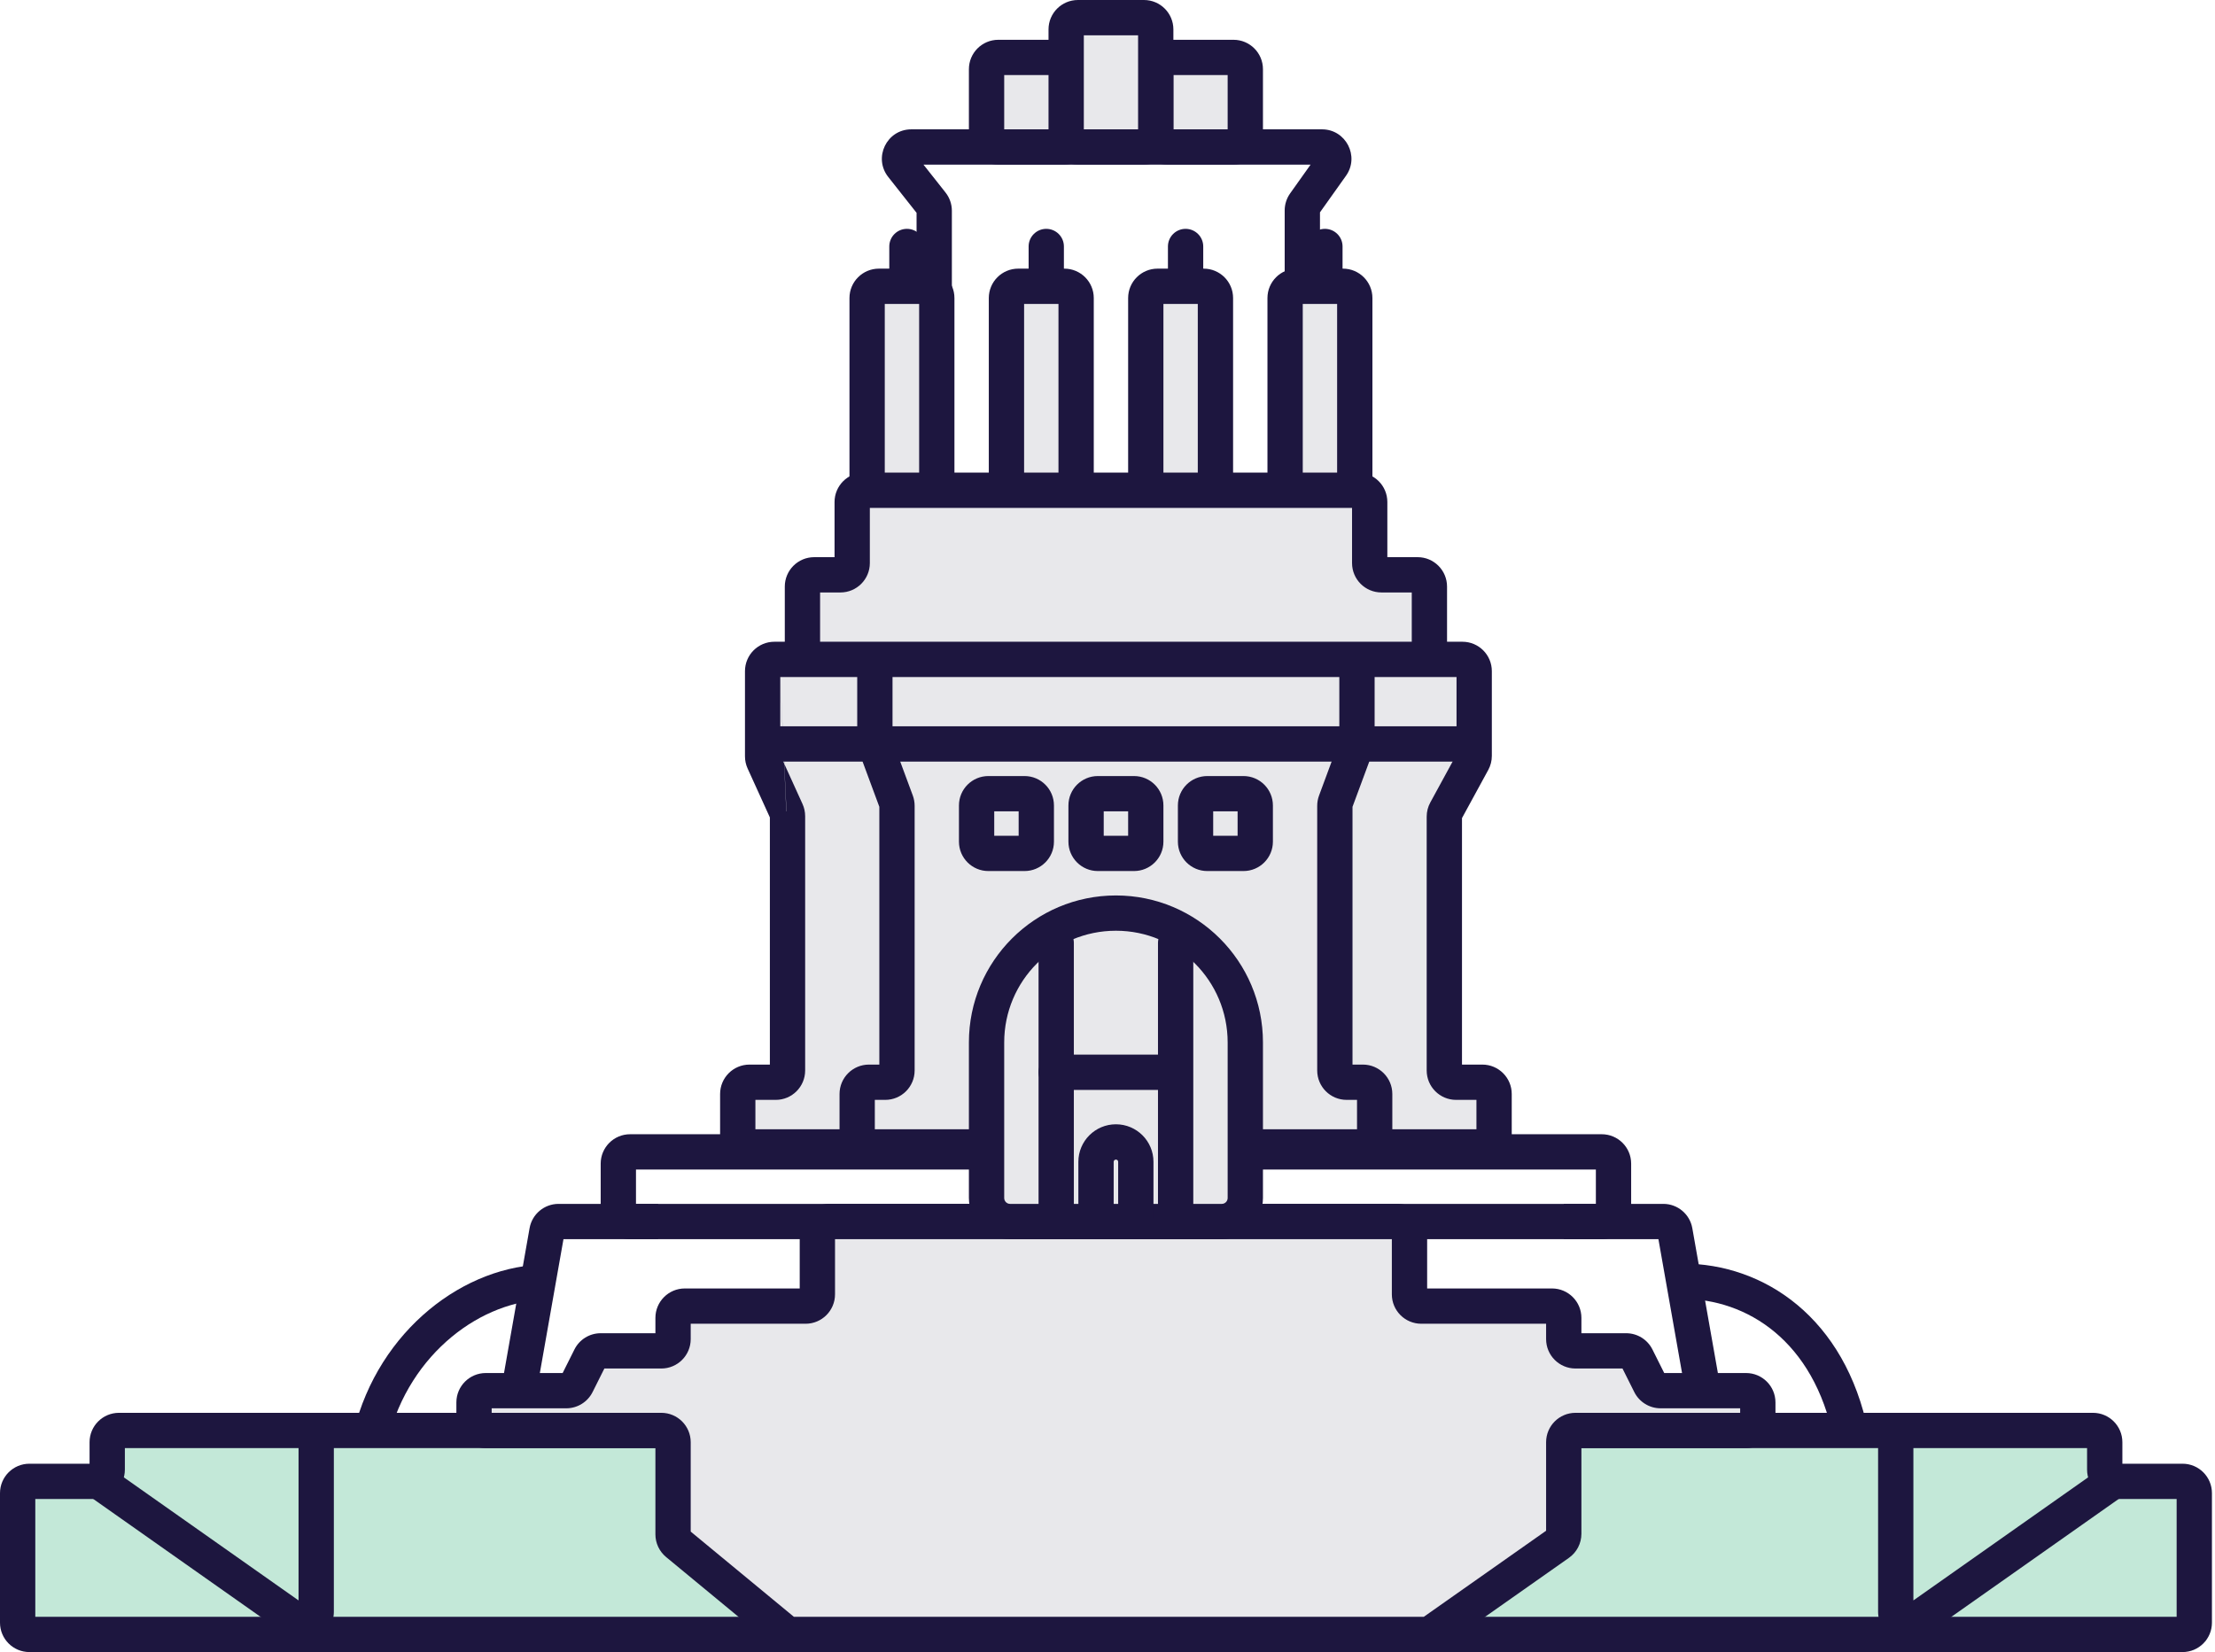 <svg width="126" height="94" viewBox="0 0 126 94" fill="none" xmlns="http://www.w3.org/2000/svg">
<path fill-rule="evenodd" clip-rule="evenodd" d="M51.591 13.021C52.145 13.021 52.595 13.47 52.595 14.024V21.761C52.595 22.315 52.145 22.765 51.591 22.765C51.036 22.765 50.587 22.315 50.587 21.761V14.024C50.587 13.47 51.036 13.021 51.591 13.021Z" fill="#1D163F"/>
<path fill-rule="evenodd" clip-rule="evenodd" d="M59.516 13.021C60.071 13.021 60.52 13.47 60.52 14.024V21.761C60.52 22.315 60.071 22.765 59.516 22.765C58.962 22.765 58.513 22.315 58.513 21.761V14.024C58.513 13.47 58.962 13.021 59.516 13.021Z" fill="#1D163F"/>
<path fill-rule="evenodd" clip-rule="evenodd" d="M67.442 13.021C67.996 13.021 68.446 13.47 68.446 14.024V21.761C68.446 22.315 67.996 22.765 67.442 22.765C66.887 22.765 66.438 22.315 66.438 21.761V14.024C66.438 13.47 66.887 13.021 67.442 13.021Z" fill="#1D163F"/>
<path fill-rule="evenodd" clip-rule="evenodd" d="M75.367 13.021C75.922 13.021 76.371 13.47 76.371 14.024V21.761C76.371 22.315 75.922 22.765 75.367 22.765C74.813 22.765 74.363 22.315 74.363 21.761V14.024C74.363 13.47 74.813 13.021 75.367 13.021Z" fill="#1D163F"/>
<path fill-rule="evenodd" clip-rule="evenodd" d="M52.532 9.367L53.787 10.955C54.02 11.25 54.147 11.616 54.147 11.992V28.305H73.079V11.974C73.079 11.626 73.188 11.287 73.389 11.004L74.553 9.367H52.532ZM50.528 10.07C49.661 8.973 50.442 7.359 51.841 7.359H75.202C76.561 7.359 77.353 8.895 76.566 10.002L75.087 12.081V28.64C75.087 29.564 74.338 30.313 73.414 30.313H53.812C52.888 30.313 52.139 29.564 52.139 28.64V12.109L50.528 10.07Z" fill="#1D163F"/>
<path d="M6.358 84.665V80.649H119.468V84.665H125.491V93.366H1.004V84.665H6.358Z" fill="#C3E8D8"/>
<path fill-rule="evenodd" clip-rule="evenodd" d="M5.095 82.06C5.095 81.136 5.844 80.387 6.768 80.387H59.776C60.7 80.387 61.449 81.136 61.449 82.06V92.327C61.449 93.251 60.7 94 59.776 94H1.673C0.749 94 0 93.251 0 92.327V84.957C0 84.032 0.749 83.283 1.673 83.283H5.095V82.06ZM7.103 82.395V83.618C7.103 84.542 6.354 85.291 5.43 85.291H2.008V91.992H59.441V82.395H7.103Z" fill="#1D163F"/>
<path fill-rule="evenodd" clip-rule="evenodd" d="M16.983 91.061V81.391H18.991V91.706C18.991 93.062 17.463 93.855 16.354 93.074L4.955 85.042L6.111 83.401L16.983 91.061Z" fill="#1D163F"/>
<path fill-rule="evenodd" clip-rule="evenodd" d="M120.731 82.06C120.731 81.136 119.982 80.387 119.058 80.387H66.05C65.126 80.387 64.377 81.136 64.377 82.06V92.327C64.377 93.251 65.126 94 66.05 94H124.153C125.077 94 125.826 93.251 125.826 92.327V84.957C125.826 84.032 125.077 83.283 124.153 83.283H120.731V82.06ZM118.723 82.395V83.618C118.723 84.542 119.472 85.291 120.396 85.291H123.818V91.992H66.385V82.395H118.723Z" fill="#1D163F"/>
<path fill-rule="evenodd" clip-rule="evenodd" d="M108.843 91.061V81.391H106.835V91.706C106.835 93.062 108.363 93.855 109.472 93.074L120.871 85.042L119.715 83.401L108.843 91.061Z" fill="#1D163F"/>
<path d="M49.326 16.958C49.326 16.588 49.626 16.289 49.996 16.289H52.62C52.989 16.289 53.289 16.588 53.289 16.958V28.074C53.289 28.443 52.989 28.743 52.62 28.743H49.996C49.626 28.743 49.326 28.443 49.326 28.074V16.958Z" fill="#E8E8EB"/>
<path fill-rule="evenodd" clip-rule="evenodd" d="M48.322 16.958C48.322 16.034 49.072 15.285 49.996 15.285H52.62C53.544 15.285 54.293 16.034 54.293 16.958V28.074C54.293 28.998 53.544 29.747 52.62 29.747H49.996C49.072 29.747 48.322 28.998 48.322 28.074V16.958ZM50.33 17.293V27.739H52.285V17.293H50.33Z" fill="#1D163F"/>
<path d="M57.252 16.958C57.252 16.588 57.552 16.289 57.921 16.289H60.545C60.915 16.289 61.215 16.588 61.215 16.958V28.074C61.215 28.443 60.915 28.743 60.545 28.743H57.921C57.552 28.743 57.252 28.443 57.252 28.074V16.958Z" fill="#E8E8EB"/>
<path fill-rule="evenodd" clip-rule="evenodd" d="M56.248 16.958C56.248 16.034 56.997 15.285 57.921 15.285H60.545C61.469 15.285 62.219 16.034 62.219 16.958V28.074C62.219 28.998 61.469 29.747 60.545 29.747H57.921C56.997 29.747 56.248 28.998 56.248 28.074V16.958ZM58.256 17.293V27.739H60.211V17.293H58.256Z" fill="#1D163F"/>
<path d="M65.177 16.958C65.177 16.588 65.477 16.289 65.847 16.289H68.471C68.841 16.289 69.14 16.588 69.14 16.958V28.074C69.14 28.443 68.841 28.743 68.471 28.743H65.847C65.477 28.743 65.177 28.443 65.177 28.074V16.958Z" fill="#E8E8EB"/>
<path fill-rule="evenodd" clip-rule="evenodd" d="M64.174 16.958C64.174 16.034 64.923 15.285 65.847 15.285H68.471C69.395 15.285 70.144 16.034 70.144 16.958V28.074C70.144 28.998 69.395 29.747 68.471 29.747H65.847C64.923 29.747 64.174 28.998 64.174 28.074V16.958ZM66.181 17.293V27.739H68.136V17.293H66.181Z" fill="#1D163F"/>
<path d="M73.103 16.958C73.103 16.588 73.403 16.289 73.772 16.289H76.396C76.766 16.289 77.066 16.588 77.066 16.958V28.074C77.066 28.443 76.766 28.743 76.396 28.743H73.772C73.403 28.743 73.103 28.443 73.103 28.074V16.958Z" fill="#E8E8EB"/>
<path fill-rule="evenodd" clip-rule="evenodd" d="M72.099 16.958C72.099 16.034 72.848 15.285 73.772 15.285H76.396C77.32 15.285 78.07 16.034 78.07 16.958V28.074C78.07 28.998 77.32 29.747 76.396 29.747H73.772C72.848 29.747 72.099 28.998 72.099 28.074V16.958ZM74.107 17.293V27.739H76.062V17.293H74.107Z" fill="#1D163F"/>
<path d="M45.647 33.375V37.698C45.647 38.067 45.947 38.367 46.316 38.367H80.642C81.012 38.367 81.311 38.067 81.311 37.698V33.375C81.311 33.006 81.012 32.706 80.642 32.706H78.584C78.215 32.706 77.915 32.406 77.915 32.037V28.563C77.915 28.194 77.615 27.894 77.246 27.894H49.147C48.777 27.894 48.477 28.194 48.477 28.563V32.037C48.477 32.406 48.178 32.706 47.808 32.706H46.316C45.947 32.706 45.647 33.006 45.647 33.375Z" fill="#E8E8EB"/>
<path fill-rule="evenodd" clip-rule="evenodd" d="M49.481 28.898V32.037C49.481 32.961 48.732 33.71 47.808 33.71H46.651V37.363H80.308V33.71H78.584C77.66 33.71 76.911 32.961 76.911 32.037V28.898H49.481ZM47.473 28.563C47.473 27.639 48.223 26.89 49.147 26.89H77.246C78.17 26.89 78.919 27.639 78.919 28.563V31.702H80.642C81.566 31.702 82.315 32.451 82.315 33.375V37.698C82.315 38.622 81.566 39.371 80.642 39.371H46.316C45.392 39.371 44.643 38.622 44.643 37.698V33.375C44.643 32.451 45.392 31.702 46.316 31.702H47.473V28.563Z" fill="#1D163F"/>
<path d="M84.322 65.257H42.636C42.267 65.257 41.967 64.957 41.967 64.588V62.247C41.967 61.877 42.267 61.577 42.636 61.577H44.128C44.498 61.577 44.798 61.278 44.798 60.908V46.437C44.798 46.342 44.777 46.248 44.738 46.16L43.442 43.311C43.403 43.224 43.382 43.129 43.382 43.034V38.187C43.382 37.818 43.682 37.518 44.052 37.518H83.19C83.559 37.518 83.859 37.818 83.859 38.187V43.008C83.859 43.12 83.831 43.23 83.777 43.329L82.242 46.143C82.189 46.241 82.16 46.351 82.16 46.463V60.908C82.16 61.278 82.46 61.577 82.83 61.577H84.322C84.691 61.577 84.991 61.877 84.991 62.247V64.588C84.991 64.957 84.691 65.257 84.322 65.257Z" fill="#E8E8EB"/>
<path fill-rule="evenodd" clip-rule="evenodd" d="M42.378 38.187C42.378 37.263 43.127 36.514 44.052 36.514H83.19C84.114 36.514 84.863 37.263 84.863 38.187V43.008C84.863 43.288 84.793 43.564 84.659 43.809L83.165 46.548V60.573H84.322C85.246 60.573 85.995 61.322 85.995 62.247V64.588C85.995 65.512 85.246 66.261 84.322 66.261H42.636C41.712 66.261 40.963 65.512 40.963 64.588V62.247C40.963 61.322 41.712 60.573 42.636 60.573H43.794V46.51L42.528 43.726C42.429 43.509 42.378 43.273 42.378 43.034V38.187ZM44.386 38.522V42.961L45.651 45.745L44.738 46.16L44.727 46.165M44.738 46.16L45.651 45.745C45.75 45.962 45.801 46.199 45.801 46.438V60.908C45.801 61.832 45.052 62.581 44.128 62.581H42.971V64.253H83.987V62.581H82.83C81.906 62.581 81.157 61.832 81.157 60.908V46.463C81.157 46.183 81.227 45.908 81.361 45.662L82.242 46.143L81.361 45.662L82.855 42.923V38.522H44.386" fill="#1D163F"/>
<path fill-rule="evenodd" clip-rule="evenodd" d="M36.178 66.544V68.499H90.781V66.544H36.178ZM34.17 66.209C34.17 65.285 34.919 64.536 35.843 64.536H91.115C92.039 64.536 92.788 65.285 92.788 66.209V68.834C92.788 69.758 92.039 70.507 91.115 70.507H35.843C34.919 70.507 34.17 69.758 34.17 68.834V66.209Z" fill="#1D163F"/>
<path d="M46.496 73.645V70.172C46.496 69.802 46.796 69.503 47.165 69.503H79.51C79.879 69.503 80.179 69.802 80.179 70.172V73.645C80.179 74.015 80.479 74.315 80.849 74.315H88.284C88.654 74.315 88.954 74.614 88.954 74.984V76.193C88.954 76.562 89.254 76.862 89.623 76.862H92.503C92.756 76.862 92.988 77.005 93.102 77.232L93.864 78.757C93.977 78.983 94.209 79.126 94.462 79.126H99.324C99.693 79.126 99.993 79.426 99.993 79.796V80.722C99.993 81.091 99.693 81.391 99.324 81.391H89.623C89.254 81.391 88.954 81.691 88.954 82.06V87.271C88.954 87.489 88.848 87.693 88.67 87.818L81.485 92.874C81.372 92.954 81.237 92.996 81.1 92.996H45.038C44.883 92.996 44.732 92.942 44.612 92.843L38.53 87.819C38.377 87.692 38.287 87.502 38.287 87.303V82.06C38.287 81.691 37.988 81.391 37.618 81.391H27.635C27.265 81.391 26.965 81.091 26.965 80.722V79.796C26.965 79.426 27.265 79.126 27.635 79.126H32.213C32.466 79.126 32.698 78.983 32.811 78.757L33.574 77.232C33.687 77.005 33.919 76.862 34.172 76.862H37.618C37.988 76.862 38.287 76.562 38.287 76.193V74.984C38.287 74.614 38.587 74.315 38.957 74.315H45.827C46.196 74.315 46.496 74.015 46.496 73.645Z" fill="#E8E8EB"/>
<path fill-rule="evenodd" clip-rule="evenodd" d="M47.5 70.507V73.645C47.5 74.569 46.751 75.319 45.827 75.319H39.291V76.193C39.291 77.117 38.542 77.866 37.618 77.866H34.379L33.709 79.206C33.426 79.772 32.846 80.13 32.213 80.13H27.969V80.387H37.618C38.542 80.387 39.291 81.136 39.291 82.06V87.145L45.159 91.992H80.994L87.95 87.097V82.06C87.95 81.136 88.699 80.387 89.623 80.387H98.989V80.13H94.462C93.829 80.13 93.249 79.772 92.966 79.206L93.864 78.757L92.966 79.206L92.296 77.866H89.623C88.699 77.866 87.95 77.117 87.95 76.193V75.319H80.849C79.924 75.319 79.175 74.569 79.175 73.645V70.507H47.5ZM45.492 70.172C45.492 69.248 46.241 68.499 47.165 68.499H79.51C80.434 68.499 81.183 69.248 81.183 70.172V73.311H88.284C89.209 73.311 89.958 74.06 89.958 74.984V75.858H92.503C93.137 75.858 93.716 76.216 93.999 76.783L94.669 78.123H99.324C100.248 78.123 100.997 78.872 100.997 79.796V80.722C100.997 81.646 100.248 82.395 99.324 82.395H89.958V87.271C89.958 87.815 89.693 88.326 89.248 88.639L82.062 93.695C81.781 93.894 81.444 94 81.1 94H45.038C44.649 94 44.273 93.865 43.973 93.617L44.612 92.843L43.973 93.617L37.891 88.593C37.506 88.275 37.283 87.802 37.283 87.303V82.395H27.635C26.71 82.395 25.961 81.646 25.961 80.722V79.796C25.961 78.872 26.71 78.123 27.635 78.123H32.006L32.676 76.783C32.959 76.216 33.538 75.858 34.172 75.858H37.283V74.984C37.283 74.06 38.033 73.311 38.957 73.311H45.492V70.172Z" fill="#1D163F"/>
<path fill-rule="evenodd" clip-rule="evenodd" d="M30.125 69.881C30.266 69.082 30.961 68.499 31.773 68.499H37.438V70.507H32.053L30.501 79.301L28.524 78.952L30.125 69.881Z" fill="#1D163F"/>
<path fill-rule="evenodd" clip-rule="evenodd" d="M96.267 69.881C96.126 69.082 95.431 68.499 94.62 68.499H88.954V70.507H94.339L95.891 79.301L97.868 78.952L96.267 69.881Z" fill="#1D163F"/>
<path d="M70.838 68.164V59.313C70.838 55.248 67.544 51.953 63.479 51.953C59.415 51.953 56.12 55.248 56.12 59.313V68.164C56.12 68.903 56.719 69.503 57.458 69.503H69.5C70.239 69.503 70.838 68.903 70.838 68.164Z" fill="#E8E8EB"/>
<path fill-rule="evenodd" clip-rule="evenodd" d="M63.479 52.957C59.969 52.957 57.124 55.803 57.124 59.313V68.164C57.124 68.349 57.274 68.499 57.458 68.499H69.5C69.685 68.499 69.835 68.349 69.835 68.164V59.313C69.835 55.803 66.989 52.957 63.479 52.957ZM55.116 59.313C55.116 54.694 58.86 50.95 63.479 50.95C68.098 50.95 71.843 54.694 71.843 59.313V68.164C71.843 69.458 70.794 70.507 69.5 70.507H57.458C56.165 70.507 55.116 69.458 55.116 68.164V59.313Z" fill="#1D163F"/>
<path d="M64.611 69.306V66.106C64.611 65.481 64.104 64.974 63.479 64.974C62.854 64.974 62.347 65.481 62.347 66.106V69.306C62.347 69.415 62.435 69.503 62.544 69.503H64.414C64.523 69.503 64.611 69.415 64.611 69.306Z" fill="#E8E8EB"/>
<path fill-rule="evenodd" clip-rule="evenodd" d="M63.479 65.978C63.408 65.978 63.351 66.035 63.351 66.106V68.499H63.607V66.106C63.607 66.035 63.55 65.978 63.479 65.978ZM61.343 66.106C61.343 64.926 62.299 63.97 63.479 63.97C64.659 63.97 65.615 64.926 65.615 66.106V69.306C65.615 69.969 65.078 70.507 64.414 70.507H62.544C61.88 70.507 61.343 69.969 61.343 69.306V66.106Z" fill="#1D163F"/>
<path fill-rule="evenodd" clip-rule="evenodd" d="M60.082 52.648C60.637 52.648 61.086 53.097 61.086 53.652V69.314C61.086 69.868 60.637 70.318 60.082 70.318C59.528 70.318 59.078 69.868 59.078 69.314V53.652C59.078 53.097 59.528 52.648 60.082 52.648Z" fill="#1D163F"/>
<path fill-rule="evenodd" clip-rule="evenodd" d="M67.691 61.011C67.691 61.566 67.241 62.015 66.687 62.015L60.082 62.015C59.528 62.015 59.078 61.566 59.078 61.011C59.078 60.457 59.528 60.007 60.082 60.007L66.687 60.007C67.241 60.007 67.691 60.457 67.691 61.011Z" fill="#1D163F"/>
<path fill-rule="evenodd" clip-rule="evenodd" d="M84.674 42.33C84.674 42.884 84.224 43.334 83.67 43.334L43.665 43.334C43.111 43.334 42.661 42.884 42.661 42.33C42.661 41.775 43.111 41.326 43.665 41.326L83.67 41.326C84.224 41.326 84.674 41.775 84.674 42.33Z" fill="#1D163F"/>
<path fill-rule="evenodd" clip-rule="evenodd" d="M66.876 52.648C67.43 52.648 67.88 53.097 67.88 53.652V69.314C67.88 69.868 67.43 70.318 66.876 70.318C66.321 70.318 65.872 69.868 65.872 69.314V53.652C65.872 53.097 66.321 52.648 66.876 52.648Z" fill="#1D163F"/>
<path fill-rule="evenodd" clip-rule="evenodd" d="M48.763 42.21V37.801H50.771V42.15L51.925 45.265C51.993 45.451 52.029 45.648 52.029 45.846V60.908C52.029 61.832 51.28 62.581 50.356 62.581H49.764V64.974H47.757V62.246C47.757 61.322 48.506 60.573 49.43 60.573H50.021V45.906L48.867 42.791C48.798 42.605 48.763 42.408 48.763 42.21Z" fill="#1D163F"/>
<path d="M55.554 45.829C55.554 45.46 55.853 45.16 56.223 45.16H58.281C58.651 45.16 58.95 45.46 58.95 45.829V47.888C58.95 48.257 58.651 48.557 58.281 48.557H56.223C55.853 48.557 55.554 48.257 55.554 47.888V45.829Z" fill="#E8E8EB"/>
<path fill-rule="evenodd" clip-rule="evenodd" d="M54.55 45.83C54.55 44.905 55.299 44.156 56.223 44.156H58.281C59.205 44.156 59.954 44.905 59.954 45.83V47.888C59.954 48.812 59.205 49.561 58.281 49.561H56.223C55.299 49.561 54.55 48.812 54.55 47.888V45.83ZM56.557 46.164V47.553H57.946V46.164H56.557Z" fill="#1D163F"/>
<path d="M61.781 45.829C61.781 45.46 62.08 45.16 62.45 45.16H64.508C64.878 45.16 65.177 45.46 65.177 45.829V47.888C65.177 48.257 64.878 48.557 64.508 48.557H62.45C62.081 48.557 61.781 48.257 61.781 47.888V45.829Z" fill="#E8E8EB"/>
<path fill-rule="evenodd" clip-rule="evenodd" d="M60.777 45.83C60.777 44.905 61.526 44.156 62.45 44.156H64.508C65.432 44.156 66.181 44.905 66.181 45.83V47.888C66.181 48.812 65.432 49.561 64.508 49.561H62.45C61.526 49.561 60.777 48.812 60.777 47.888V45.83ZM62.785 46.164V47.553H64.174V46.164H62.785Z" fill="#1D163F"/>
<path d="M68.008 45.829C68.008 45.46 68.308 45.16 68.677 45.16H70.735C71.105 45.16 71.405 45.46 71.405 45.829V47.888C71.405 48.257 71.105 48.557 70.735 48.557H68.677C68.308 48.557 68.008 48.257 68.008 47.888V45.829Z" fill="#E8E8EB"/>
<path fill-rule="evenodd" clip-rule="evenodd" d="M67.004 45.83C67.004 44.905 67.753 44.156 68.677 44.156H70.735C71.659 44.156 72.409 44.905 72.409 45.83V47.888C72.409 48.812 71.659 49.561 70.735 49.561H68.677C67.753 49.561 67.004 48.812 67.004 47.888V45.83ZM69.012 46.164V47.553H70.401V46.164H69.012Z" fill="#1D163F"/>
<path fill-rule="evenodd" clip-rule="evenodd" d="M78.195 42.21V37.801H76.187V42.15L75.034 45.265C74.965 45.451 74.929 45.648 74.929 45.846V60.908C74.929 61.832 75.679 62.581 76.603 62.581H77.194V64.974H79.202V62.246C79.202 61.322 78.453 60.573 77.528 60.573H76.937V45.906L78.091 42.791C78.16 42.605 78.195 42.408 78.195 42.21Z" fill="#1D163F"/>
<path fill-rule="evenodd" clip-rule="evenodd" d="M20.126 81.435C21.545 75.656 26.463 71.948 31.122 71.948V73.956C27.477 73.956 23.297 76.942 22.076 81.914L20.126 81.435Z" fill="#1D163F"/>
<path fill-rule="evenodd" clip-rule="evenodd" d="M106.276 81.476C104.967 74.978 100.353 71.895 95.708 71.895V73.903C99.366 73.903 103.181 76.281 104.307 81.872L106.276 81.476Z" fill="#1D163F"/>
<path d="M56.12 3.938C56.12 3.568 56.419 3.269 56.789 3.269H60.545C60.915 3.269 61.215 3.568 61.215 3.938V7.694C61.215 8.064 60.915 8.364 60.545 8.364H56.789C56.419 8.364 56.12 8.064 56.12 7.694V3.938Z" fill="#E8E8EB"/>
<path fill-rule="evenodd" clip-rule="evenodd" d="M55.116 3.937C55.116 3.013 55.865 2.264 56.789 2.264H60.545C61.47 2.264 62.219 3.013 62.219 3.937V7.694C62.219 8.618 61.47 9.367 60.545 9.367H56.789C55.865 9.367 55.116 8.618 55.116 7.694V3.937ZM57.124 4.272V7.359H60.211V4.272H57.124Z" fill="#1D163F"/>
<path d="M65.744 3.938C65.744 3.568 66.043 3.269 66.413 3.269H70.169C70.539 3.269 70.838 3.568 70.838 3.938V7.694C70.838 8.064 70.539 8.364 70.169 8.364H66.413C66.043 8.364 65.744 8.064 65.744 7.694V3.938Z" fill="#E8E8EB"/>
<path fill-rule="evenodd" clip-rule="evenodd" d="M64.74 3.937C64.74 3.013 65.489 2.264 66.413 2.264H70.169C71.093 2.264 71.843 3.013 71.843 3.937V7.694C71.843 8.618 71.093 9.367 70.169 9.367H66.413C65.489 9.367 64.74 8.618 64.74 7.694V3.937ZM66.748 4.272V7.359H69.835V4.272H66.748Z" fill="#1D163F"/>
<path d="M60.649 1.673C60.649 1.304 60.948 1.004 61.318 1.004H65.074C65.444 1.004 65.743 1.304 65.743 1.673V7.694C65.743 8.064 65.444 8.363 65.074 8.363H61.318C60.948 8.363 60.649 8.064 60.649 7.694V1.673Z" fill="#E8E8EB"/>
<path fill-rule="evenodd" clip-rule="evenodd" d="M59.645 1.673C59.645 0.749 60.394 0 61.318 0H65.074C65.998 0 66.748 0.749 66.748 1.673V7.694C66.748 8.618 65.998 9.367 65.074 9.367H61.318C60.394 9.367 59.645 8.618 59.645 7.694V1.673ZM61.653 2.008V7.359H64.74V2.008H61.653Z" fill="#1D163F"/>
</svg>
